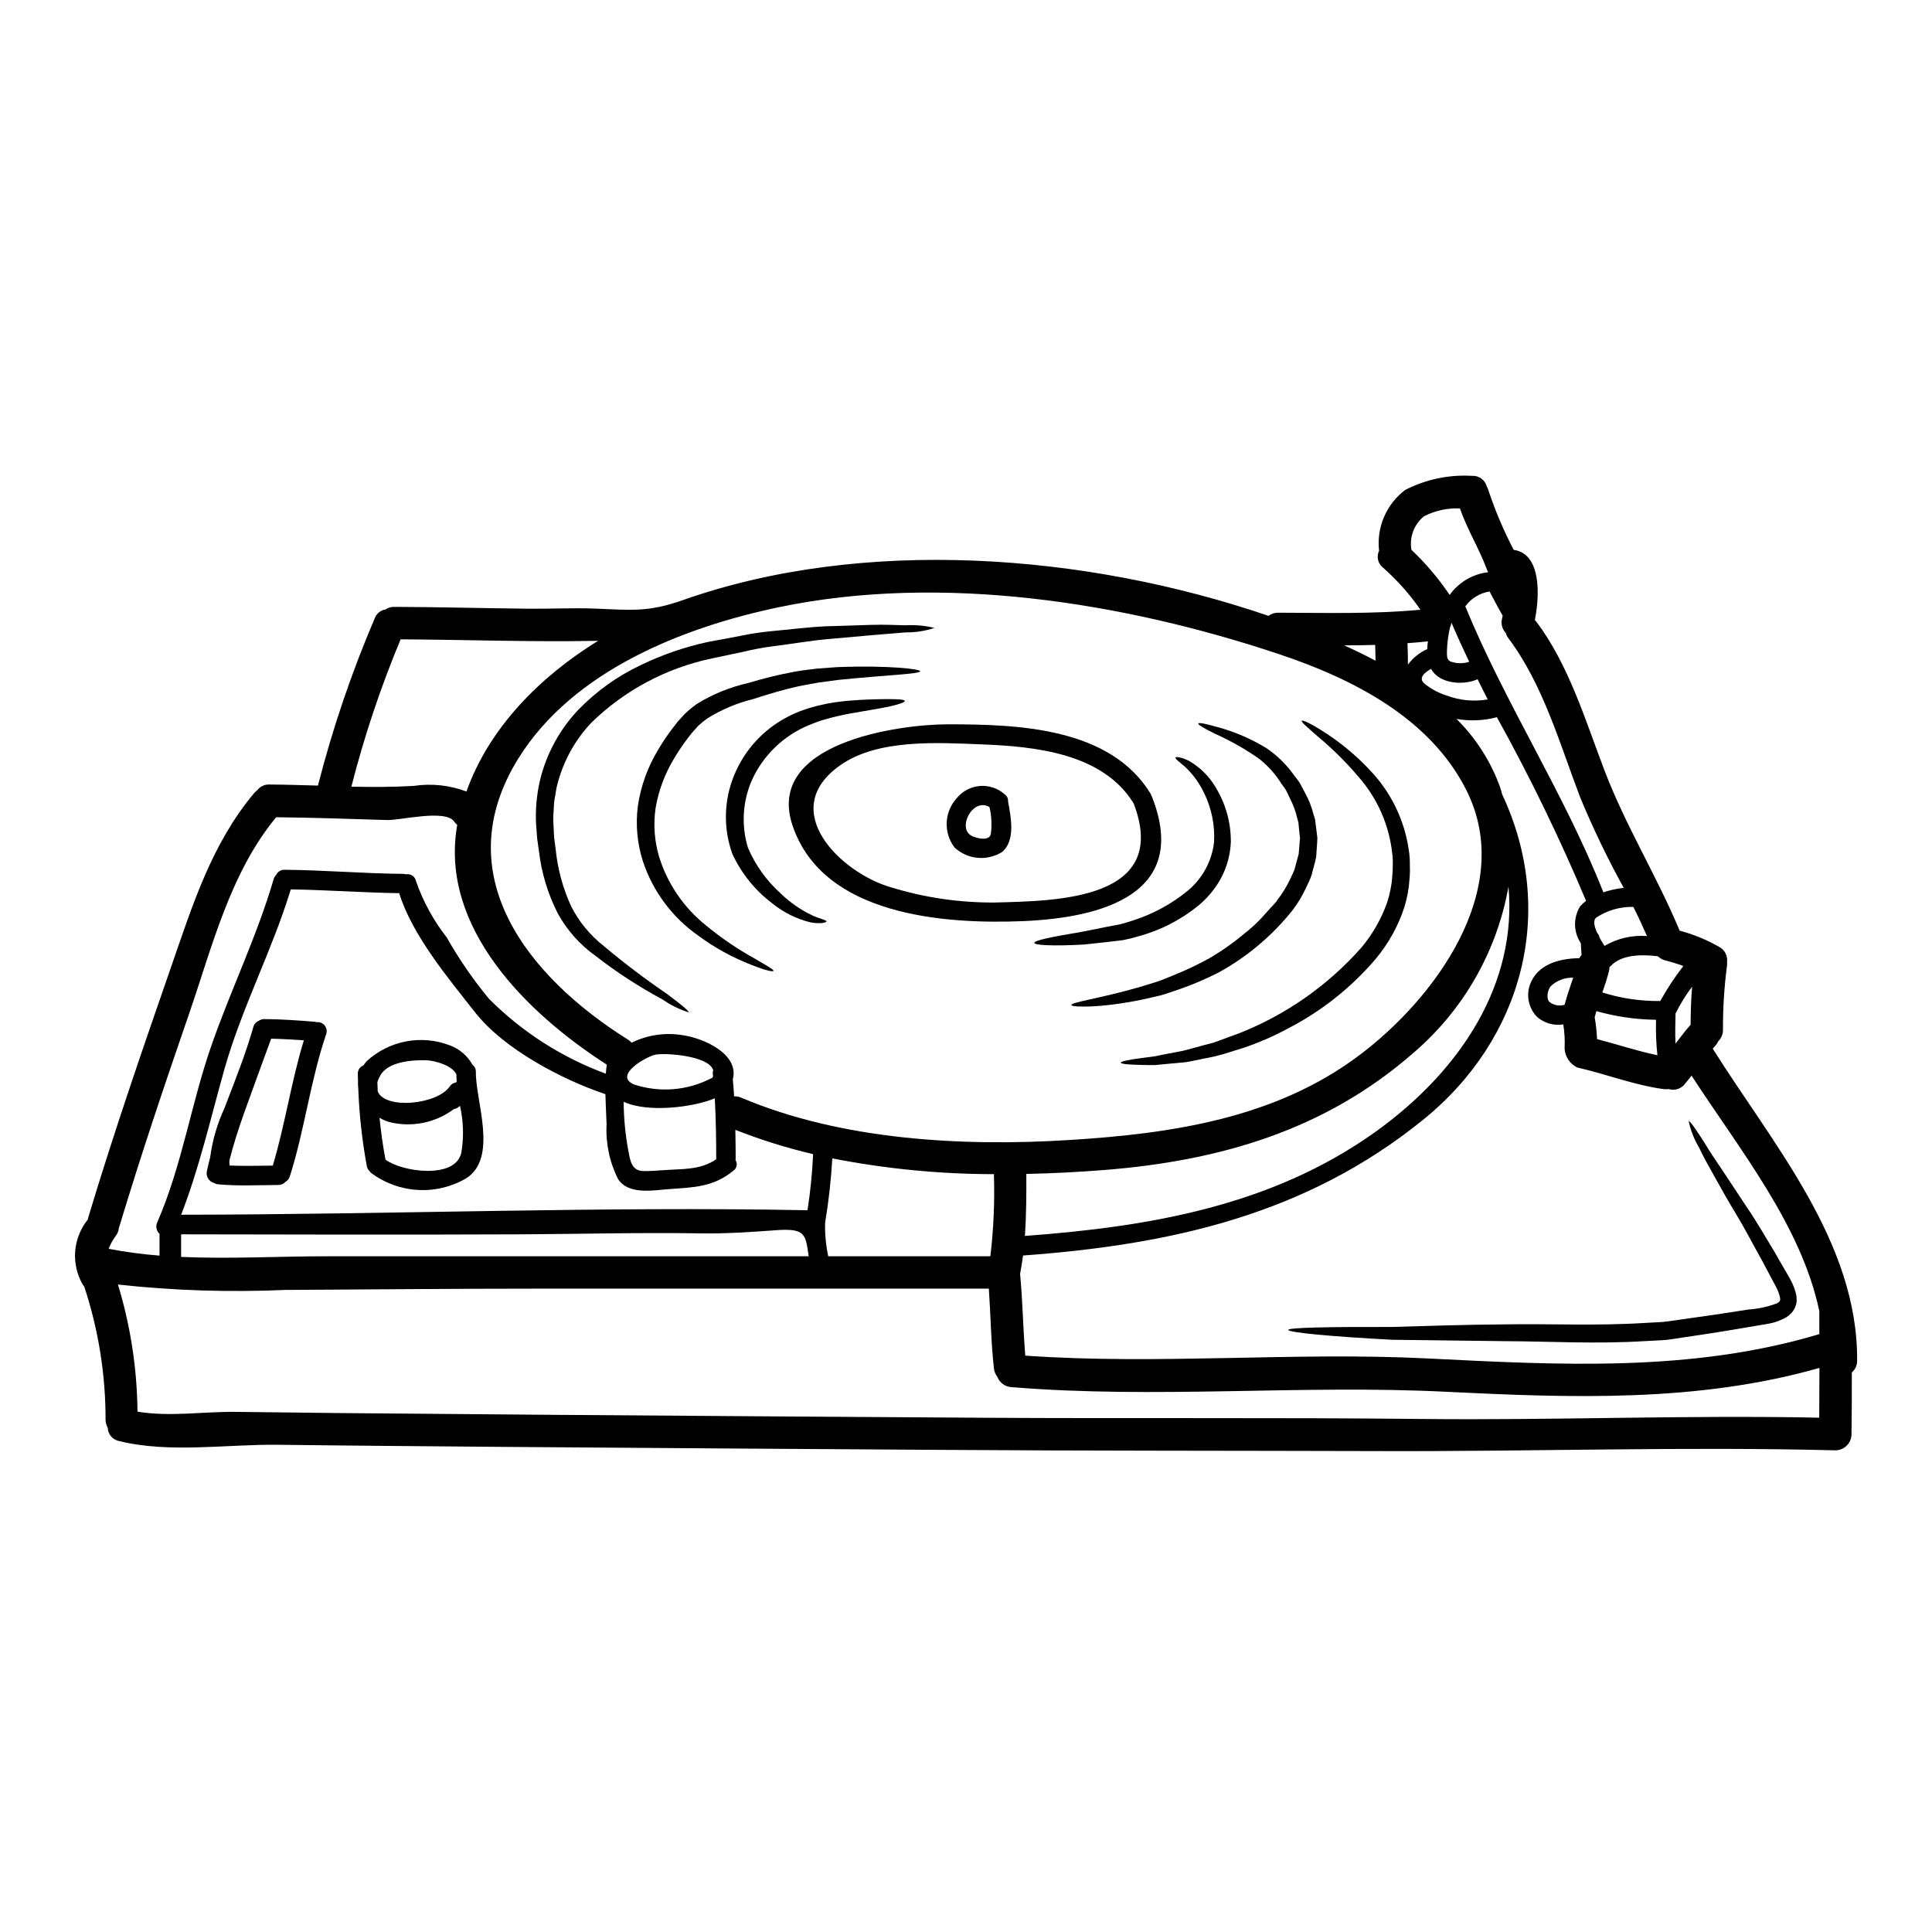 <?xml version="1.0" encoding="UTF-8"?>
<!-- Uploaded to: SVG Repo, www.svgrepo.com, Generator: SVG Repo Mixer Tools -->
<svg fill="#000000" width="800px" height="800px" version="1.1" viewBox="144 144 512 512" xmlns="http://www.w3.org/2000/svg">
 <g>
  <path d="m597.89 421.9c15.887 25.305 38.5 51.293 38.27 82.695 0.023 1.199-0.492 2.344-1.406 3.117 0 5.469 0 10.906-0.086 16.348 0 1.137-0.449 2.231-1.254 3.035-0.805 0.809-1.898 1.258-3.035 1.258-40.148-1.031-80.492 0.344-120.65 0.199-38.574-0.113-77.109-0.059-115.64-0.316-38.531-0.254-77.168-0.488-115.75-0.789-20.266-0.172-40.5-0.316-60.77-0.57-13.539-0.145-28.766 2.285-41.961-0.977v0.004c-1.723-0.316-2.996-1.789-3.062-3.543-0.348-0.613-0.543-1.301-0.57-2.004 0.031-12.02-1.875-23.965-5.641-35.379-0.141-0.199-0.316-0.395-0.457-0.629-1.516-2.668-2.195-5.727-1.949-8.785s1.402-5.969 3.324-8.359c0.027-0.168 0.066-0.328 0.113-0.488 6.711-22.316 14.285-44.328 21.926-66.328 5.727-16.461 10.734-32.715 22.098-46.258v0.004c0.23-0.27 0.496-0.512 0.785-0.719 0.762-1.008 1.973-1.574 3.234-1.512 4.289 0.027 8.559 0.168 12.852 0.285 0.027-0.055 0.027-0.141 0.055-0.227v-0.004c3.883-15.129 8.926-29.938 15.074-44.293 0.488-1.145 1.527-1.957 2.758-2.148 0.691-0.48 1.52-0.719 2.359-0.688 11.879 0.027 23.727 0.371 35.578 0.484 5.902 0.059 11.879-0.254 17.773-0.027 9.562 0.395 13.996 0.973 23.129-2.258 47.742-16.836 106.62-12.426 155.17 4.176h0.004c0.738-0.562 1.648-0.855 2.578-0.832 12.594 0.031 25.16 0.395 37.695-0.789v0.004c-2.856-4.125-6.199-7.883-9.965-11.195-1.32-1.066-1.734-2.902-0.996-4.434-0.715-6.234 1.934-12.379 6.953-16.141 5.441-2.789 11.531-4.07 17.637-3.711 1.809-0.137 3.461 1.031 3.938 2.781 0.203 0.336 0.355 0.703 0.457 1.086 1.805 5.418 4.043 10.68 6.691 15.742 7.41 1.059 6.867 12.25 5.609 18.605h-0.004c0.137 0.121 0.262 0.254 0.375 0.395 8.699 11.617 12.988 26.133 18.105 39.531 5.609 14.68 13.883 27.965 19.895 42.391 3.684 0.973 7.227 2.43 10.531 4.328 1.418 0.773 2.223 2.332 2.035 3.938 0.035 0.43 0.016 0.863-0.059 1.289-0.707 5.516-1.051 11.07-1.031 16.629 0.039 1.156-0.406 2.277-1.227 3.09-0.18 0.422-0.434 0.809-0.746 1.145-0.25 0.273-0.48 0.555-0.734 0.844zm28.223 97.805c0.027-4.406 0.059-8.812 0.059-13.195-32.273 9.188-65.664 7.957-98.957 6.324-38.383-1.918-76.824 1.918-115.15-1.23v0.004c-1.676-0.086-3.148-1.152-3.75-2.719-0.508-0.652-0.824-1.438-0.914-2.262-0.789-7.043-0.859-14.082-1.348-21.125h-119.76c-22.242 0-44.477 0.227-66.75 0.344h-0.004c-14.777 0.656-29.582 0.18-44.285-1.43 3.336 10.922 5.078 22.27 5.18 33.688 8.531 1.434 17.547-0.055 26.105 0.059 9.191 0.113 18.379 0.199 27.551 0.316 18.434 0.168 36.867 0.32 55.301 0.457 38.527 0.285 77.051 0.547 115.58 0.789 38.527 0.227 77.082-0.086 115.61 0.316 35.172 0.398 70.406-1.078 105.53-0.336zm0.027-22.152-0.004-6.094c-4.777-22.785-21.324-43.051-33.852-62.402-0.656 0.832-1.316 1.66-2.004 2.465h0.004c-1.027 1.121-2.613 1.547-4.066 1.086-0.426 0.066-0.859 0.078-1.285 0.027-7.84-1.059-15.195-3.981-22.898-5.723h-0.004c-1.996-0.934-3.309-2.898-3.402-5.098 0.113-2.113 0-4.234-0.344-6.324-2.484 0.375-5.012-0.344-6.926-1.969-2.172-2.223-2.93-5.465-1.969-8.414 1.949-5.582 7.785-7.086 13.137-7.184 0.16-0.305 0.363-0.586 0.602-0.832-0.086-1.059-0.145-2.09-0.199-3.148-1.961-2.926-2.039-6.727-0.199-9.73 0.477-0.547 1.012-1.035 1.602-1.461-6.992-16.645-14.887-32.898-23.645-48.688-3.492 0.934-7.144 1.086-10.703 0.457 5.176 5.125 9.137 11.348 11.594 18.203 0.199 0.602 0.344 1.203 0.516 1.801 14.453 30.801 5.668 64.719-21.012 86.273-31.141 25.191-66.914 33.062-105.96 35.926-0.227 1.629-0.488 3.262-0.789 4.863 0.684 7.211 0.789 14.453 1.375 21.668 35.465 2.492 71.012-1.031 106.51 0.742 34.918 1.742 70.066 3.715 103.93-6.445zm-34.117-81.98c0.027-3.148 0.113-6.586 0.395-10.078l-0.004 0.004c-1.68 2.219-3.144 4.594-4.379 7.086-0.027 2.664-0.172 5.324 0 7.984 1.285-1.703 2.582-3.391 3.984-4.992zm-1.914-15.574c-1.551-0.57-3.125-1.059-4.727-1.461-0.57-0.137-1.105-0.391-1.574-0.746-0.191-0.113-0.375-0.246-0.547-0.391-4.09-0.457-9.555-0.543-12.449 2.66-0.09 0.074-0.188 0.141-0.285 0.199 0.004 0.348-0.035 0.695-0.117 1.031-0.484 1.945-1.113 3.832-1.773 5.723 4.965 1.566 10.145 2.332 15.352 2.266 1.797-3.25 3.844-6.352 6.121-9.281zm-6.871 23.672-0.004-0.004c-0.34-3.125-0.461-6.273-0.367-9.418-5.348-0.059-10.66-0.832-15.805-2.289-0.141 0.516-0.316 1.062-0.457 1.605 0.34 1.922 0.547 3.859 0.629 5.809 5.352 1.383 10.59 3.156 15.996 4.273zm-14.023-28.996-0.004-0.004c3.398-1.992 7.324-2.902 11.25-2.606-1.145-2.606-2.316-5.18-3.609-7.727-3.473-0.078-6.887 0.898-9.789 2.805-0.945 0.715-0.598 2.316 0.199 4.066 0.34 0.352 0.559 0.801 0.633 1.285 0.422 0.758 0.883 1.5 1.312 2.156zm-0.316-14.195v-0.004c1.754-0.586 3.566-0.98 5.406-1.18-4.285-7.769-8.133-15.766-11.531-23.961-5.469-14.312-9.793-29.883-19.066-42.25-0.312-0.398-0.535-0.855-0.656-1.344-1-1.031-1.367-2.516-0.973-3.894 0.055-0.227 0.082-0.457 0.141-0.715-1.23-2.086-2.316-4.234-3.465-6.379-2.582 0.406-4.898 1.82-6.438 3.934 10.613 25.875 26.328 49.691 36.578 75.77zm-10.277 29.805c0.656-2.434 1.488-4.809 2.289-7.188-2.207-0.074-4.352 0.738-5.953 2.262-0.789 0.945-1.316 3.203-0.316 4.18 1.125 0.883 2.609 1.16 3.981 0.746zm-50.18 33.715c22.828-16.344 37.641-39.41 35.32-65.059-3.039 17.195-11.965 32.797-25.246 44.133-23.387 20.441-51.125 28.512-81.637 30.973-6.84 0.543-13.824 0.918-20.895 1.059 0.031 5.512 0 10.961-0.371 16.43 32.918-2.434 65.316-7.898 92.828-27.535zm29.824-114.64c-0.914-1.773-1.801-3.543-2.688-5.352-3.863 1.715-10.234 1.203-12.336-2.754-1.719 0.973-3.496 2.434-1.719 3.938l-0.004-0.004c1.75 1.41 3.754 2.481 5.902 3.148 3.457 1.301 7.199 1.652 10.84 1.023zm0.145-33.719c-0.168-0.242-0.301-0.508-0.395-0.789-2.031-5.512-5.207-10.559-7.125-16.113-3.305-0.148-6.594 0.574-9.531 2.09-2.625 2.141-3.894 5.531-3.324 8.871 3.812 3.602 7.211 7.613 10.137 11.965 2.406-3.363 6.125-5.555 10.238-6.023zm-34.406 128.18c20.121-14.996 41.848-44.195 28.562-70.496-9.645-19.094-30.109-29.453-49.633-35.98-41.359-13.801-89.504-21.41-132.56-12.422-25.445 5.336-54.523 16.828-68.98 40.039-19.203 30.859 2.551 57.965 29.055 74.566 0.344 0.227 0.66 0.492 0.945 0.789 4.148-2.031 8.82-2.734 13.383-2.004 5.781 0.789 15.199 5.066 13.426 11.738 0.141 1.461 0.254 2.977 0.344 4.496v-0.004c0.668-0.027 1.336 0.098 1.945 0.371 26.504 11.25 58.648 12.988 87.039 11.195 26.895-1.68 54.336-5.715 76.473-22.289zm25.016-104.33c1.426 0.391 2.93 0.352 4.332-0.113-1.633-3.406-3.207-6.867-4.695-10.363-0.086 0.289-0.113 0.602-0.227 0.891l-0.004-0.004c-0.035 0.113-0.082 0.219-0.145 0.316-0.488 2.074-0.766 4.195-0.828 6.324-0.008 1.516-0.094 2.633 1.566 2.949zm-6.785-3.465c0.027-0.684 0.086-1.375 0.172-2.059-1.805 0.195-3.609 0.344-5.41 0.484 0.086 1.949 0.113 3.938 0.113 5.695 1.32-1.797 3.09-3.215 5.125-4.121zm-13.711 3.062c-0.031-1.348-0.031-2.754-0.086-4.176-2.754 0.082-5.469 0.113-8.215 0.113 2.777 1.262 5.551 2.602 8.305 4.062zm-102.07 157.83c0.859-7.219 1.176-14.488 0.945-21.754-14.375-0.012-28.719-1.414-42.824-4.18-0.34 5.738-0.977 11.449-1.918 17.117-0.066 2.961 0.211 5.918 0.832 8.816zm-48.461-12.203c0.77-4.922 1.266-9.879 1.488-14.855-7.016-1.648-13.902-3.801-20.609-6.438 0.059 2.891 0.086 5.582 0.086 7.727 0 0.086-0.059 0.172-0.059 0.262v-0.004c0.609 0.922 0.383 2.16-0.516 2.809-5.379 4.438-10.629 4.438-17.258 4.922-4.094 0.316-10.629 1.547-13.34-2.688v-0.004c-2.262-4.5-3.309-9.512-3.035-14.539-0.082-2.551-0.254-5.238-0.316-7.93 0-0.027-0.027 0-0.055-0.027-11.449-3.863-26.82-11.906-34.465-21.648-6.926-8.844-16.688-20.41-20.121-31.602-9.59-0.141-19.148-0.859-28.734-1-4.953 16.227-12.965 31.316-17.574 47.602-3.664 12.988-6.613 26.074-11.477 38.613 55.613-0.047 110.89-2.25 165.98-1.191zm-66.148 12.203h66.465c-0.859-5.695-0.688-7.5-8.703-6.894-6.668 0.484-13.383 0.945-20.074 0.832-15.742-0.262-31.598 0.168-47.344 0.254-27.02 0.145-77.684 0.027-90.195 0v5.984c12.883 0.574 25.902-0.172 38.758-0.172zm41.961-25.703v-0.047c0-4.176-0.059-10.188-0.375-16.113-5.512 2.363-17.746 3.938-24.16 0.918l0.004-0.004c0.023 4.34 0.438 8.672 1.23 12.938 0.488 2.363 0.688 5.406 4.066 5.441 1.688 0 3.348-0.086 5.039-0.23 5.039-0.383 9.934 0.043 14.195-2.902zm-0.832-21.984-0.086-0.715h0.004c-0.023-0.312 0.016-0.621 0.113-0.918-1.258-3.938-12.988-4.606-15.352-4.094-2.434 0.547-11.137 5.441-5.695 7.871 6.746 2.246 14.113 1.68 20.438-1.574 0.109-0.055 0.227-0.102 0.344-0.141 0.074-0.148 0.152-0.289 0.238-0.43zm-28.422-0.688c0.055-0.789 0.141-1.629 0.254-2.402-20.918-13.426-44.449-36.238-39.637-63.535-0.301-0.25-0.566-0.539-0.789-0.855-2.289-3.379-14.195-0.344-17.773-0.43-9.84-0.289-19.609-0.656-29.426-0.742-12.227 14.77-16.977 34.434-23.129 52.238-6.426 18.617-12.723 37.312-18.406 56.172-0.027 0.121-0.074 0.238-0.141 0.344-0.043 0.77-0.316 1.508-0.785 2.117-0.801 1.07-1.445 2.246-1.922 3.496 4.453 0.855 8.953 1.461 13.477 1.805v-5.758c-0.844-0.781-1.086-2.019-0.602-3.062 6.586-15.113 8.93-31.289 14.312-46.742 5.18-14.891 12.113-29.062 16.547-44.25 0.129-0.414 0.355-0.789 0.664-1.09 0.391-0.84 1.246-1.367 2.172-1.348 10.562 0.086 21.098 1.004 31.656 1.09 0.188 0.02 0.371 0.059 0.547 0.117 1.227-0.242 2.414 0.551 2.66 1.773 1.875 5.402 4.633 10.457 8.16 14.957 3.246 5.738 6.988 11.176 11.191 16.254 8.758 8.789 19.328 15.562 30.973 19.852zm-2.062-114.72c-17.434 0.344-34.895-0.289-52.324-0.395h0.004c-5.297 12.68-9.656 25.73-13.055 39.047 5.512 0.113 11.02 0.113 16.531-0.199v-0.004c4.707-0.707 9.52-0.195 13.969 1.488 5.996-16.836 19.363-30.352 34.879-39.938z"/>
  <path d="m620.07 487.38c0.047 0.512 0.062 1.031 0.055 1.547-0.074 0.594-0.238 1.172-0.488 1.715-0.492 1.012-1.27 1.855-2.234 2.434-1.496 0.863-3.133 1.453-4.836 1.746-1.461 0.254-2.922 0.488-4.41 0.742-2.918 0.488-5.902 1.004-8.957 1.488s-6.125 0.945-9.273 1.402c-1.633 0.23-3.035 0.516-4.894 0.688l-4.926 0.254c-13.254 0.832-25.645 0.059-36.953 0.031-11.336-0.145-21.555-0.289-30.141-0.375-17.059-0.887-27.617-1.969-27.617-2.606 0-0.637 10.629-0.828 27.734-0.789 8.59-0.262 18.664-0.602 30.027-0.688 11.336-0.199 23.844 0.43 36.668-0.371l4.809-0.262c1.344-0.113 3.09-0.43 4.637-0.629 3.117-0.457 6.238-0.887 9.273-1.316 3.062-0.488 6.039-0.945 8.957-1.375v0.012c2.582-0.18 5.121-0.75 7.531-1.688 0.258-0.133 0.477-0.332 0.629-0.578 0.082-0.055 0.027-0.168 0.113-0.254-0.031-0.172 0-0.316-0.031-0.516-0.219-1.105-0.617-2.172-1.18-3.148-1.227-2.316-2.434-4.609-3.606-6.785-2.461-4.375-4.609-8.586-6.812-12.203-2.203-3.617-4.094-7.012-5.754-9.988-1.66-2.981-3.117-5.551-4.121-7.754-1.297-2.164-2.227-4.523-2.758-6.988 0.316-0.141 1.863 2.031 4.41 6.07 1.199 2.031 2.863 4.438 4.75 7.269 1.891 2.832 4.039 6.07 6.383 9.648 2.461 3.578 4.75 7.641 7.383 11.934 1.23 2.289 2.547 4.352 3.938 6.871 0.797 1.391 1.367 2.894 1.695 4.461z"/>
  <path d="m517.62 373.27c0.059 1.211 0.031 2.426-0.086 3.633-0.074 1.266-0.227 2.527-0.457 3.777-0.219 1.207-0.504 2.402-0.855 3.578-1.633 5.066-4.231 9.773-7.644 13.855-6.445 7.57-14.301 13.809-23.129 18.379-3.797 2.059-7.762 3.793-11.852 5.18-1.891 0.57-3.691 1.145-5.438 1.688h0.004c-1.727 0.488-3.477 0.891-5.242 1.203-1.688 0.344-3.289 0.711-4.809 0.945-1.547 0.141-2.977 0.285-4.328 0.395-1.355 0.109-2.574 0.23-3.75 0.348-1.141 0.027-2.203 0-3.148-0.031-3.773-0.055-5.863-0.254-5.863-0.598s2.059-0.789 5.723-1.258c0.945-0.113 1.949-0.262 3.062-0.395 1.117-0.227 2.316-0.461 3.609-0.715 1.289-0.254 2.66-0.488 4.121-0.789 1.461-0.348 2.922-0.789 4.492-1.203 1.574-0.484 3.207-0.742 4.926-1.43 1.715-0.684 3.523-1.289 5.352-1.969l-0.004-0.004c12.488-4.914 23.633-12.723 32.516-22.785 2.973-3.562 5.281-7.629 6.82-12.004 0.359-1.098 0.648-2.215 0.855-3.352 0.223-1.047 0.371-2.106 0.434-3.176 0.129-1.074 0.184-2.152 0.172-3.234 0.039-1.043-0.008-2.086-0.145-3.121-0.797-7.445-3.856-14.465-8.762-20.121-3.356-3.969-7.055-7.633-11.047-10.961-2.754-2.438-4.41-3.809-4.176-4.094 0.168-0.262 2.09 0.57 5.293 2.574 4.586 2.867 8.789 6.305 12.508 10.234 5.812 5.949 9.543 13.621 10.629 21.867 0.176 1.184 0.246 2.383 0.219 3.582z"/>
  <path d="m492.72 362.8c0.145 1.059 0.262 2.144 0.395 3.234-0.027 1.086-0.113 2.203-0.199 3.316l-0.113 1.688c-0.086 0.574-0.254 1.117-0.371 1.66-0.289 1.117-0.602 2.231-0.891 3.348-0.395 1.117-0.945 2.203-1.461 3.289v0.008c-0.957 2.055-2.125 4.004-3.492 5.812-5.449 6.856-12.227 12.539-19.922 16.715-3.359 1.691-6.828 3.156-10.383 4.379-1.66 0.543-3.262 1.145-4.836 1.574-1.574 0.348-3.094 0.715-4.523 1.031-11.711 2.434-18.953 2.031-19.008 1.516-0.141-0.789 7.184-1.656 18.148-4.805 1.375-0.43 2.801-0.859 4.289-1.32 1.488-0.461 2.981-1.145 4.523-1.742v-0.004c3.297-1.312 6.512-2.836 9.617-4.551 3.356-1.965 6.531-4.215 9.5-6.727 1.621-1.246 3.125-2.637 4.496-4.148 0.688-0.789 1.402-1.547 2.09-2.316l1.086-1.18 0.543-0.602 0.059-0.059v-0.027l0.055-0.086 0.23-0.344v-0.004c1.297-1.68 2.41-3.492 3.32-5.41 0.395-0.863 0.832-1.688 1.18-2.578 0.262-0.945 0.516-1.891 0.742-2.805 0.117-0.457 0.289-0.914 0.375-1.375l0.113-1.402c0.059-0.945 0.141-1.863 0.227-2.754-0.113-0.918-0.199-1.805-0.285-2.691l-0.117-1.348c-0.082-0.43-0.227-0.859-0.344-1.285h0.008c-0.383-1.688-0.969-3.32-1.746-4.867-0.375-0.789-0.715-1.52-1.09-2.262-0.375-0.742-0.914-1.375-1.375-2.031-1.578-2.535-3.594-4.773-5.949-6.613-3.68-2.562-7.59-4.777-11.684-6.613-2.949-1.434-4.523-2.406-4.375-2.691 0.145-0.289 1.891 0.031 5.066 0.945 4.574 1.23 8.945 3.113 12.988 5.586 2.809 1.891 5.25 4.277 7.211 7.039 0.543 0.742 1.145 1.43 1.66 2.231 0.43 0.832 0.887 1.688 1.348 2.547v0.004c0.988 1.762 1.738 3.648 2.231 5.609 0.141 0.516 0.344 1.004 0.457 1.52z"/>
  <path d="m466.25 352.8c2.621 4.344 3.984 9.328 3.934 14.398-0.137 3.152-0.941 6.238-2.359 9.055-1.508 2.934-3.594 5.531-6.129 7.641-4.723 3.871-10.215 6.691-16.113 8.266-1.336 0.41-2.691 0.742-4.062 1l-3.637 0.43c-2.363 0.262-4.551 0.488-6.555 0.715-8.133 0.457-13.168 0.199-13.227-0.43 0-0.688 4.863-1.633 12.68-2.949 1.977-0.402 4.125-0.832 6.441-1.285 1.18-0.23 2.363-0.43 3.606-0.688 0.859-0.227 2.289-0.629 3.438-1.031 5.199-1.652 10.043-4.266 14.285-7.699 4.023-3.231 6.606-7.922 7.184-13.051 0.25-4.398-0.617-8.789-2.519-12.766-1.238-2.688-2.973-5.117-5.117-7.156-1.656-1.43-2.754-2.172-2.574-2.516 0.141-0.23 1.434-0.117 3.519 0.887v-0.004c3 1.711 5.488 4.191 7.207 7.184z"/>
  <path d="m449.25 355.07c10.305 26.016-13.566 32.141-33.977 33.031-21.125 0.887-53.098-1.461-61.195-25.191-7.559-22.043 28.047-26.961 41.105-26.961 18.547 0 43.074 0.789 53.809 18.5l-0.004-0.004c0.07 0.16 0.129 0.32 0.176 0.484 0.039 0.051 0.059 0.082 0.086 0.141zm-41.621 28.105c16.656-0.43 46.543-0.715 36.809-26.25-8.129-13.281-26.047-15.113-40.246-15.656-11.652-0.457-27.504-1.516-37.496 5.512-17.031 11.965 0.227 28.594 13.453 32.375l0.004-0.004c8.902 2.734 18.168 4.09 27.477 4.023z"/>
  <path d="m411.14 356.36c0.742 4.094 2.062 10.359-1.574 13.422-3.965 2.492-9.109 2.023-12.562-1.141-3.031-3.922-2.801-9.453 0.543-13.109 1.52-1.879 3.742-3.051 6.152-3.242 2.41-0.188 4.789 0.621 6.586 2.238 0.59 0.414 0.914 1.113 0.855 1.832zm-4.551 8.613c0.305-2.367 0.18-4.766-0.367-7.086-4.441-2.715-8.848 5.867-4.496 7.731 1.316 0.586 4.465 1.363 4.863-0.645z"/>
  <path d="m391.65 310.41c-2.473 0.812-5.066 1.211-7.668 1.18l-8.984 0.742c-3.496 0.316-7.477 0.656-11.879 1.059-4.402 0.402-9.105 1.23-14.195 1.863l-0.004 0.004c-2.652 0.336-5.277 0.824-7.871 1.457-2.719 0.57-5.512 1.18-8.387 1.773l-0.004 0.004c-12.035 2.519-23.109 8.414-31.918 17-4.266 4.504-7.336 10.004-8.93 16-0.457 1.434-0.543 2.953-0.859 4.379-0.227 1.434-0.168 2.863-0.316 4.266-0.086 1.402 0.113 3.004 0.145 4.492l0.055 1.117 0.113 0.945 0.289 2.176h0.004c0.504 5.301 1.898 10.477 4.121 15.312 2.082 4.102 5.039 7.699 8.66 10.535 5.309 4.465 10.84 8.66 16.57 12.566 3.981 2.949 6.098 4.723 5.926 5.012v-0.004c-2.481-0.785-4.824-1.945-6.957-3.434-6.227-3.344-12.164-7.203-17.742-11.539-4.152-2.965-7.578-6.828-10.023-11.301-2.629-5.172-4.316-10.77-4.977-16.531l-0.316-2.234c-0.055-0.43-0.113-0.629-0.172-1.254l-0.082-1.117c-0.059-1.52-0.289-2.949-0.23-4.609l-0.004-0.004c0.004-3.348 0.406-6.68 1.203-9.934 1.723-6.797 5.152-13.043 9.965-18.148 4.777-4.957 10.422-9.004 16.656-11.938 5.703-2.762 11.719-4.828 17.918-6.152 2.894-0.516 5.699-1.059 8.418-1.574 2.656-0.555 5.34-0.969 8.039-1.23 5.266-0.484 10.164-1.113 14.625-1.316 4.438-0.113 8.473-0.262 12.02-0.375 3.547-0.113 6.559 0.059 9.055 0.113v0.004c2.602-0.164 5.211 0.07 7.738 0.695z"/>
  <path d="m383.78 329.74c0.059 0.344-1.316 0.859-3.832 1.43-2.519 0.57-6.211 1.117-10.629 1.918-1.117 0.199-2.262 0.434-3.438 0.715-1.172 0.285-2.406 0.574-3.578 0.945l0.004-0.004c-1.297 0.379-2.566 0.84-3.809 1.375-6.914 2.805-12.453 8.211-15.43 15.055-2.301 5.555-2.606 11.738-0.855 17.492 1.984 4.629 4.953 8.77 8.703 12.133 2.481 2.402 5.344 4.375 8.469 5.844 2.117 0.945 3.723 1.18 3.637 1.547-0.059 0.254-1.375 0.742-4.18 0.254-3.707-0.895-7.168-2.606-10.133-5.008-4.566-3.441-8.219-7.953-10.625-13.141-2.449-6.805-2.266-14.277 0.516-20.949 2.738-6.617 7.723-12.051 14.078-15.352 1.406-0.746 2.871-1.379 4.383-1.891 1.34-0.473 2.707-0.867 4.09-1.18 1.324-0.328 2.66-0.594 4.008-0.789 1.285-0.199 2.492-0.316 3.664-0.43 4.637-0.395 8.328-0.43 10.906-0.43 2.578 0.004 3.996 0.148 4.051 0.465z"/>
  <path d="m387.85 321.86c0 0.789-8.414 0.973-21.648 2.316-1.633 0.199-3.348 0.457-5.152 0.684-1.746 0.348-3.637 0.629-5.512 1.031-3.66 0.789-7.785 2.031-11.992 3.379v0.004c-4.277 1.055-8.363 2.781-12.105 5.117-0.84 0.605-1.645 1.266-2.406 1.965l-1.258 1.402-0.598 0.688-0.488 0.629v0.004c-1.496 1.91-2.863 3.918-4.094 6.008-2.426 4.012-4.074 8.445-4.859 13.07-0.625 4.297-0.309 8.684 0.918 12.852 2.227 7.203 6.578 13.566 12.477 18.262 4.019 3.324 8.344 6.266 12.91 8.785 3.203 1.891 5.094 2.922 4.926 3.234-0.168 0.316-2.176-0.141-5.727-1.547-5.074-1.953-9.859-4.578-14.227-7.812-6.852-4.809-11.98-11.691-14.625-19.637-1.527-4.746-1.984-9.77-1.348-14.711 0.785-5.301 2.625-10.387 5.414-14.957 1.332-2.285 2.832-4.469 4.488-6.527l0.66-0.859 0.629-0.684 1.258-1.375h0.004c1.012-0.969 2.09-1.859 3.234-2.664 4.184-2.578 8.77-4.441 13.566-5.512 4.098-1.246 8.266-2.258 12.48-3.031 2.004-0.375 3.938-0.543 5.781-0.789 1.891-0.141 3.664-0.289 5.379-0.395 13.598-0.504 21.887 0.527 21.914 1.07z"/>
  <path d="m270.11 428.09c-0.086 7.812 5.953 22.672-2.547 28.168-3.891 2.277-8.375 3.356-12.875 3.09-4.504-0.266-8.828-1.859-12.43-4.578-0.121-0.137-0.234-0.281-0.34-0.43-0.355-0.328-0.598-0.758-0.691-1.234-1.273-6.879-2.039-13.844-2.289-20.836-0.078-0.551-0.098-1.105-0.055-1.66 0-0.656-0.059-1.32-0.059-2.004-0.039-0.996 0.559-1.902 1.488-2.262 0.262-0.371 0.574-0.789 0.891-1.141l-0.004-0.004c2.914-2.672 6.516-4.477 10.398-5.215 3.883-0.738 7.894-0.379 11.586 1.035 2.562 0.941 4.707 2.769 6.035 5.152 0.586 0.461 0.918 1.172 0.891 1.918zm-3.894 21.582h0.004c0.738-4.18 0.629-8.461-0.316-12.598-0.145 0.113-0.316 0.254-0.488 0.371-0.324 0.25-0.707 0.406-1.113 0.457-4.945 3.711-11.309 4.965-17.293 3.41-0.852-0.266-1.668-0.629-2.43-1.094 0.371 3.723 0.887 7.414 1.574 11.078 4.188 3.242 18.324 5.301 20.047-1.625zm-1.18-19.148c-0.059-0.602-0.059-1.199-0.086-1.801-1.004-2.231-5.41-3.664-8.074-3.75-3.637-0.082-10.016 0.348-12.078 4.008v-0.004c-0.336 0.566-0.602 1.172-0.785 1.805 0.027 0.832 0.055 1.656 0.086 2.461 2.004 4.863 15.742 3.465 19.035-1.258 0.379-0.605 1.008-1.016 1.715-1.121 0.07-0.109 0.129-0.223 0.176-0.34z"/>
  <path d="m227.87 414.89c0.824-0.105 1.645 0.219 2.168 0.859 0.523 0.641 0.68 1.508 0.41 2.293-4.207 12.34-5.695 25.332-9.648 37.727h0.004c-0.191 0.602-0.602 1.113-1.145 1.43-0.477 0.543-1.168 0.848-1.891 0.832-5.324 0.027-10.629 0.316-15.914-0.172-0.406-0.035-0.797-0.164-1.145-0.371-1.34-0.367-2.164-1.707-1.891-3.066 0.254-1.285 0.57-2.516 0.887-3.773 0.594-4.469 1.859-8.82 3.75-12.91 1.66-4.238 3.262-8.5 4.836-12.77 1.031-2.918 2.004-5.863 2.863-8.844 0.195-0.73 0.73-1.324 1.434-1.602 0.418-0.293 0.918-0.453 1.43-0.457 4.469 0.027 8.93 0.344 13.426 0.711 0.145 0.023 0.289 0.062 0.426 0.113zm-3.348 4.805c-2.891-0.199-5.781-0.371-8.66-0.43l-2.832 7.731c-2.894 8.129-6.125 16.137-8.242 24.559-0.012 0.441 0.008 0.883 0.055 1.32 3.805 0.168 7.613 0.055 11.449 0.027 3.277-10.934 4.883-22.27 8.23-33.203z"/>
 </g>
</svg>